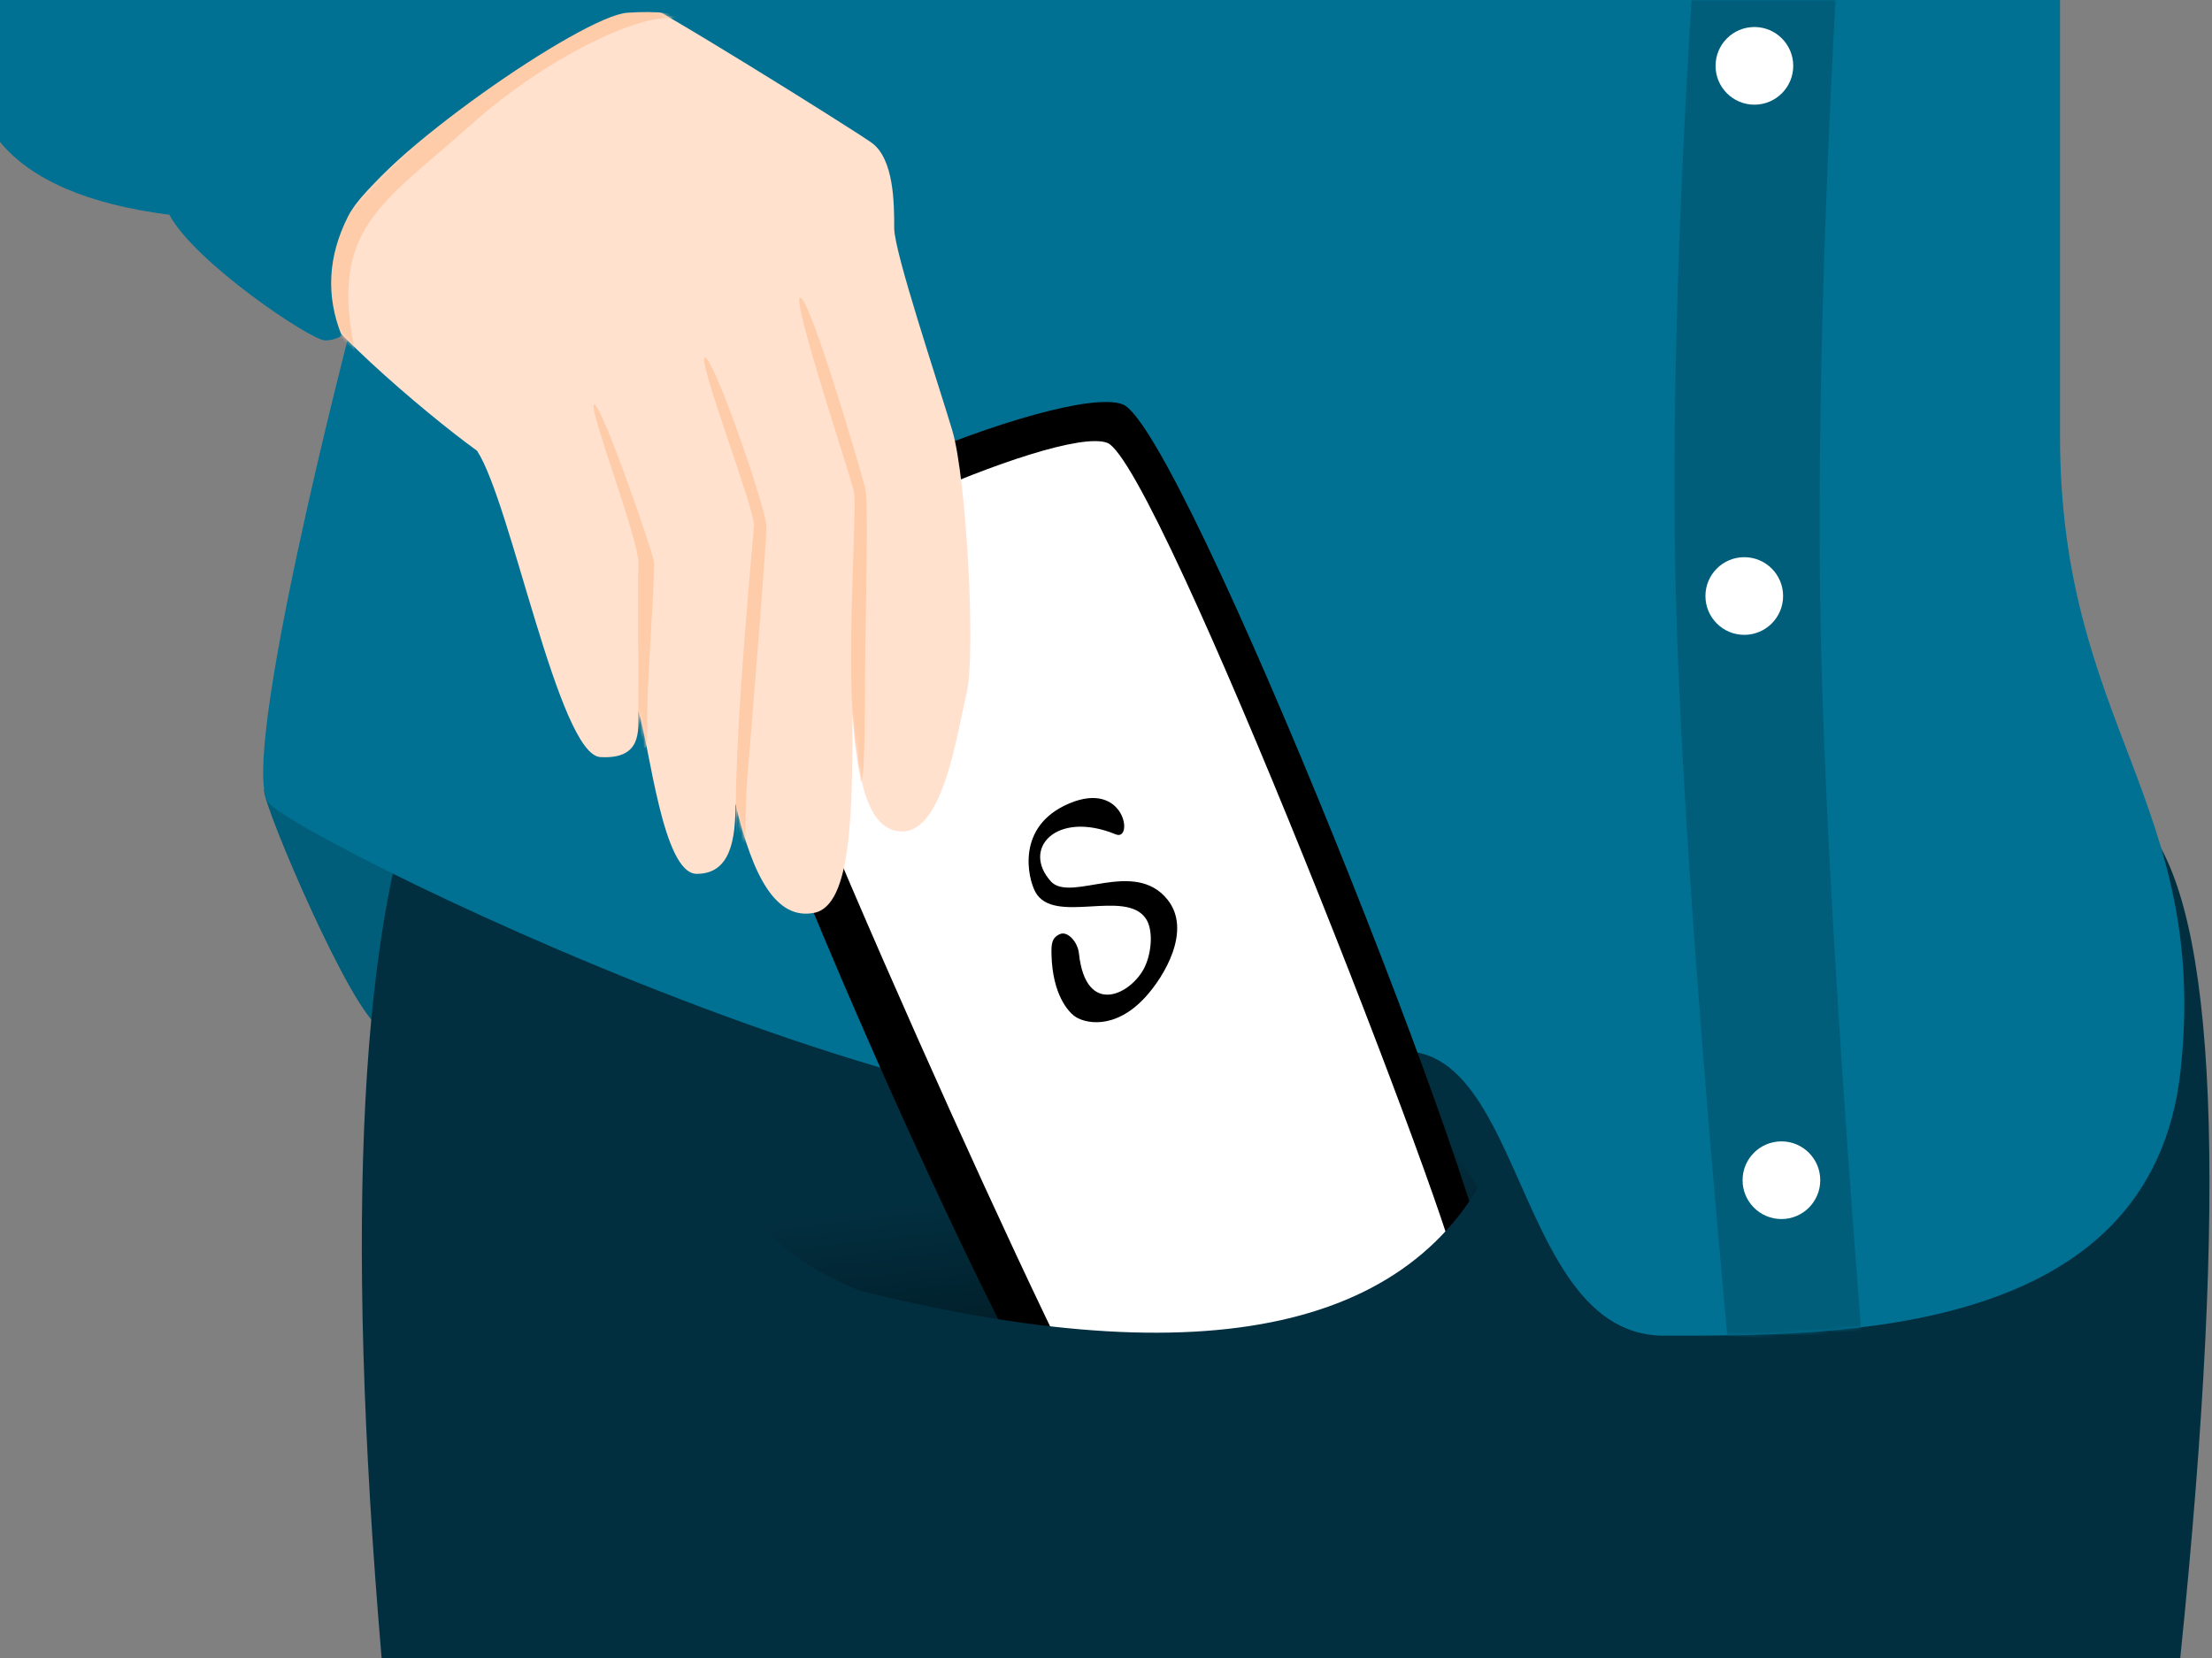 <?xml version="1.0" encoding="UTF-8"?>
<svg width="655px" height="491px" viewBox="0 0 655 491" version="1.1" xmlns="http://www.w3.org/2000/svg" xmlns:xlink="http://www.w3.org/1999/xlink">
    <rect x="0" y="0" width="655" height="491" fill="#808080" stroke="none"/>
    <!-- Generator: Sketch 52.2 (67145) - http://www.bohemiancoding.com/sketch -->
    <title>Group 44</title>
    <desc>Created with Sketch.</desc>
    <defs>
        <path d="M103.646,97.795 C103.646,97.795 70.236,226.178 79.584,237.761 C88.932,249.344 327.195,366.691 390.529,321.508 C453.863,276.325 441.401,395.539 492.739,395.539 C544.077,395.539 637.15,396.244 645.701,317.002 C654.253,237.761 610,214.828 610,129.194 C610,72.105 610,29.041 610,-5.68434189e-14 L2.27373675e-13,-5.68434189e-14 L2.27373675e-13,42.046 C9.345,53.325 26.062,60.508 50.15,63.594 C57.629,77.691 92.085,100.813 96.276,100.813 C100.467,100.813 103.646,97.795 103.646,97.795 Z" id="path-1"></path>
        <linearGradient x1="35.167%" y1="47.938%" x2="44.599%" y2="88.056%" id="linearGradient-3">
            <stop stop-color="#022F40" offset="0%"></stop>
            <stop stop-color="#011C26" offset="100%"></stop>
        </linearGradient>
        <path d="M91,-5.68434189e-14 C67.351,15.705 51.457,27.078 43.318,34.119 C12.421,60.847 0.791,79.108 0.791,83.135 C0.791,91.561 36.584,122.204 52.249,133.474 C62.308,148.714 76.43,223.484 88.768,224.195 C101.106,224.906 100.039,216.482 100.039,210.632 C103.396,220.728 107.169,258.775 117.323,258.775 C127.476,258.775 128.785,248.242 128.785,237.957 C133.93,259.806 140.858,272.514 152.066,270.327 C163.273,268.139 163.434,240.311 163.434,210.632 C164.817,224.195 165.892,246.222 178.181,246.222 C190.471,246.222 194.41,216.84 197.205,205.408 C200,193.977 197.205,141.651 193,127.528 C188.795,113.404 175.784,74.696 175.784,67.577 C175.784,60.459 175.784,46.95 169,42.199 C162.216,37.447 102.17,-5.68434189e-14 99.471,-5.68434189e-14 C97.672,-5.68434189e-14 94.848,-5.68434189e-14 91,-5.68434189e-14 Z" id="path-4"></path>
    </defs>
    <g id="Website-illustrations-and-images" stroke="none" stroke-width="1" fill="none" fill-rule="evenodd">
        <g id="Group-44" transform="translate(0, -1)">
            <path d="M78.183,235.07 C78.183,240.221 104.271,301.479 112.636,305.319 C121,309.16 133.388,261.637 139.346,261.637 C145.305,261.637 78.183,229.919 78.183,235.07 Z" id="Path-82" fill="#005E7A" fill-rule="nonzero"></path>
            <path d="M127.273,223.627 C106.608,271.764 101.851,361.222 113,492 L645.601,492 C659.867,352.788 656.491,270.651 635.474,245.59 C593.056,283.182 223.037,268.048 127.273,223.627 Z" id="Path-79" fill="#022F40" fill-rule="nonzero"></path>
            <g id="Group-43" transform="translate(0, 1)">
                <mask id="mask-2" fill="white">
                    <use xlink:href="#path-1"></use>
                </mask>
                <use id="Path-81" fill="#007193" fill-rule="nonzero" xlink:href="#path-1"></use>
                <path d="M500.896,2.84217094e-14 C496.522,69.853 494.985,129.163 496.287,177.929 C497.588,226.696 502.643,299.233 511.45,395.539 L551.411,397.981 C543.814,300.877 539.671,227.527 538.984,177.929 C538.297,128.332 539.806,69.022 543.512,2.84217094e-14 L500.896,2.84217094e-14 Z" id="Path-92" fill="#005E7A" fill-rule="nonzero" mask="url(#mask-2)"></path>
            </g>
            <path d="M296.271,394.046 C371.324,411.195 418.627,397.707 438.181,353.584 C416.723,315.808 373.398,300.462 308.208,307.547 C268.454,342.542 239.48,359.532 221.287,358.517 C232.734,376.103 257.729,387.946 296.271,394.046 Z" id="Path-90" fill="url(#linearGradient-3)" fill-rule="nonzero"></path>
            <path d="M332.404,120.728 C349.973,127.211 445.274,367.986 441.728,384.931 C438.181,401.877 339.869,445.597 324.633,439.907 C309.397,434.217 203,195.53 209,175.517 C215,155.504 314.834,114.245 332.404,120.728 Z" id="Path-80" fill="#000000" fill-rule="nonzero"></path>
            <path d="M220.482,179.905 C217.698,192.392 323.185,426.46 329.592,428.758 C333.864,430.29 342.472,427.945 355.415,421.723 C352.827,416.22 352.827,412.318 355.415,410.016 C359.296,406.564 398.118,389.249 402.087,391.421 C404.733,392.869 406.317,395.36 406.839,398.896 C422.48,392.187 430.867,386.004 432,380.346 C433.699,371.86 342.769,137.512 327.821,132.118 C312.874,126.724 223.267,167.417 220.482,179.905 Z" id="Path-89" fill="#FFFFFF" fill-rule="nonzero"></path>
            <g id="app-icon" transform="translate(325.403, 270.232) rotate(157) translate(-325.403, -270.232) translate(304.403, 237.732)" fill="#000000">
                <path d="M36.332,44.539 C36.782,49.141 34.13,64.754 16.904,64.754 C-1.229,64.754 3.75,46.77 7.787,50.974 C21.123,64.451 35.353,58.016 30.795,45.373 C27.435,37.518 5.514,42.22 1.218,27.229 C-2.004,15.987 10.972,6.555 18.648,3.092 C30.851,-2.413 38.339,3.108 40.129,6.333 C41.134,8.144 43.55,14.494 39.225,25.492 C38.034,28.52 37.171,30.211 34.462,30.211 C32.034,30.211 30.574,26.026 31.56,22.778 C37.188,4.231 21.685,5.586 15.104,11.526 C11.495,14.784 8.57,20.613 9.293,24.447 C11.302,35.109 35.231,33.287 36.332,44.539 Z" id="Path"></path>
            </g>
            <path d="M228.191,376.076 C338.894,408.467 408.733,400.677 437.709,352.706 C460.668,365.895 462.008,412.327 441.728,492 L215,492 L228.191,376.076 Z" id="Path-83" fill="#022F40" fill-rule="nonzero"></path>
            <g id="Group-42" transform="translate(89, 1)">
                <mask id="mask-5" fill="white">
                    <use xlink:href="#path-4"></use>
                </mask>
                <use id="Path-84" fill="#FFE1CE" fill-rule="nonzero" xlink:href="#path-4"></use>
                <path d="M86.944,119.741 C84.688,119.741 100.381,160.174 100.039,166.983 C99.798,171.796 100.039,195.659 100.039,211.031 C100.039,217.346 101.26,221.524 102,221.524 C102.99,221.524 102.401,213.67 102.865,203.771 C103.584,188.424 105.006,168.317 104.618,166.155 C103.979,162.598 89.201,119.741 86.944,119.741 Z" id="Path-86" fill="#FFCCAA" fill-rule="nonzero" mask="url(#mask-5)"></path>
                <path d="M119.756,105.871 C117.152,105.871 134.604,150.984 134.267,155.732 C133.93,160.479 125.226,250.876 130.709,252.4 C132.479,252.892 131.21,243.472 132.287,230.434 C134.545,203.096 138.052,159.518 137.923,155.732 C137.732,150.14 122.359,105.871 119.756,105.871 Z" id="Path-87" fill="#FFCCAA" fill-rule="nonzero" mask="url(#mask-5)"></path>
                <path d="M148,88.144 C151,88.74 165.568,138.103 167.213,144.61 C168.126,148.219 167.52,171.349 167.213,193.486 C166.967,211.27 167.274,228.89 166,231.62 C165.651,232.369 165.463,228.282 165.048,226.535 C164.376,223.708 163.861,217.859 163.434,210.924 C162,187.581 164.805,149.655 163.881,145.676 C162.514,139.789 145,87.548 148,88.144 Z" id="Path-88" fill="#FFCCAA" fill-rule="nonzero" mask="url(#mask-5)"></path>
                <path d="M16.191,104.451 C8.324,67.549 23.843,60.696 50.721,36.727 C72.984,16.873 100.039,4.258 110.227,5.398 C115.348,5.972 114.13,4.506 106.573,1 L92.066,1 L44.793,31 L2.977,67.272 L7.276,97.073 C14.1,106.12 17.071,108.58 16.191,104.451 Z" id="Path-94" fill="#FFCCAA" fill-rule="nonzero" mask="url(#mask-5)"></path>
            </g>
            <path d="M101.108,100.188 C96.481,88.584 97.112,76.923 103,65.205 C111.832,47.629 172.436,5.675 185.772,4.772 C194.662,4.17 200.954,4.899 204.646,6.96 L195.573,1 L145.305,1 C111.212,33.563 91.83,53.182 87.16,59.857 C80.156,69.87 81.281,77.439 84.221,84.938 C86.181,89.938 89.858,95.021 95.253,100.188 L101.108,100.188 Z" id="Path-85" fill="#007193" fill-rule="nonzero"></path>
            <path d="" id="Path-91" stroke="#979797" fill-rule="nonzero"></path>
            <circle id="Oval" fill="#FFFFFF" fill-rule="nonzero" cx="527.5" cy="350.5" r="11.5"></circle>
            <circle id="Oval-Copy-2" fill="#FFFFFF" fill-rule="nonzero" cx="516.5" cy="177.5" r="11.5"></circle>
            <circle id="Oval-Copy-3" fill="#FFFFFF" fill-rule="nonzero" cx="519.5" cy="20.5" r="11.5"></circle>
        </g>
    </g>
</svg>